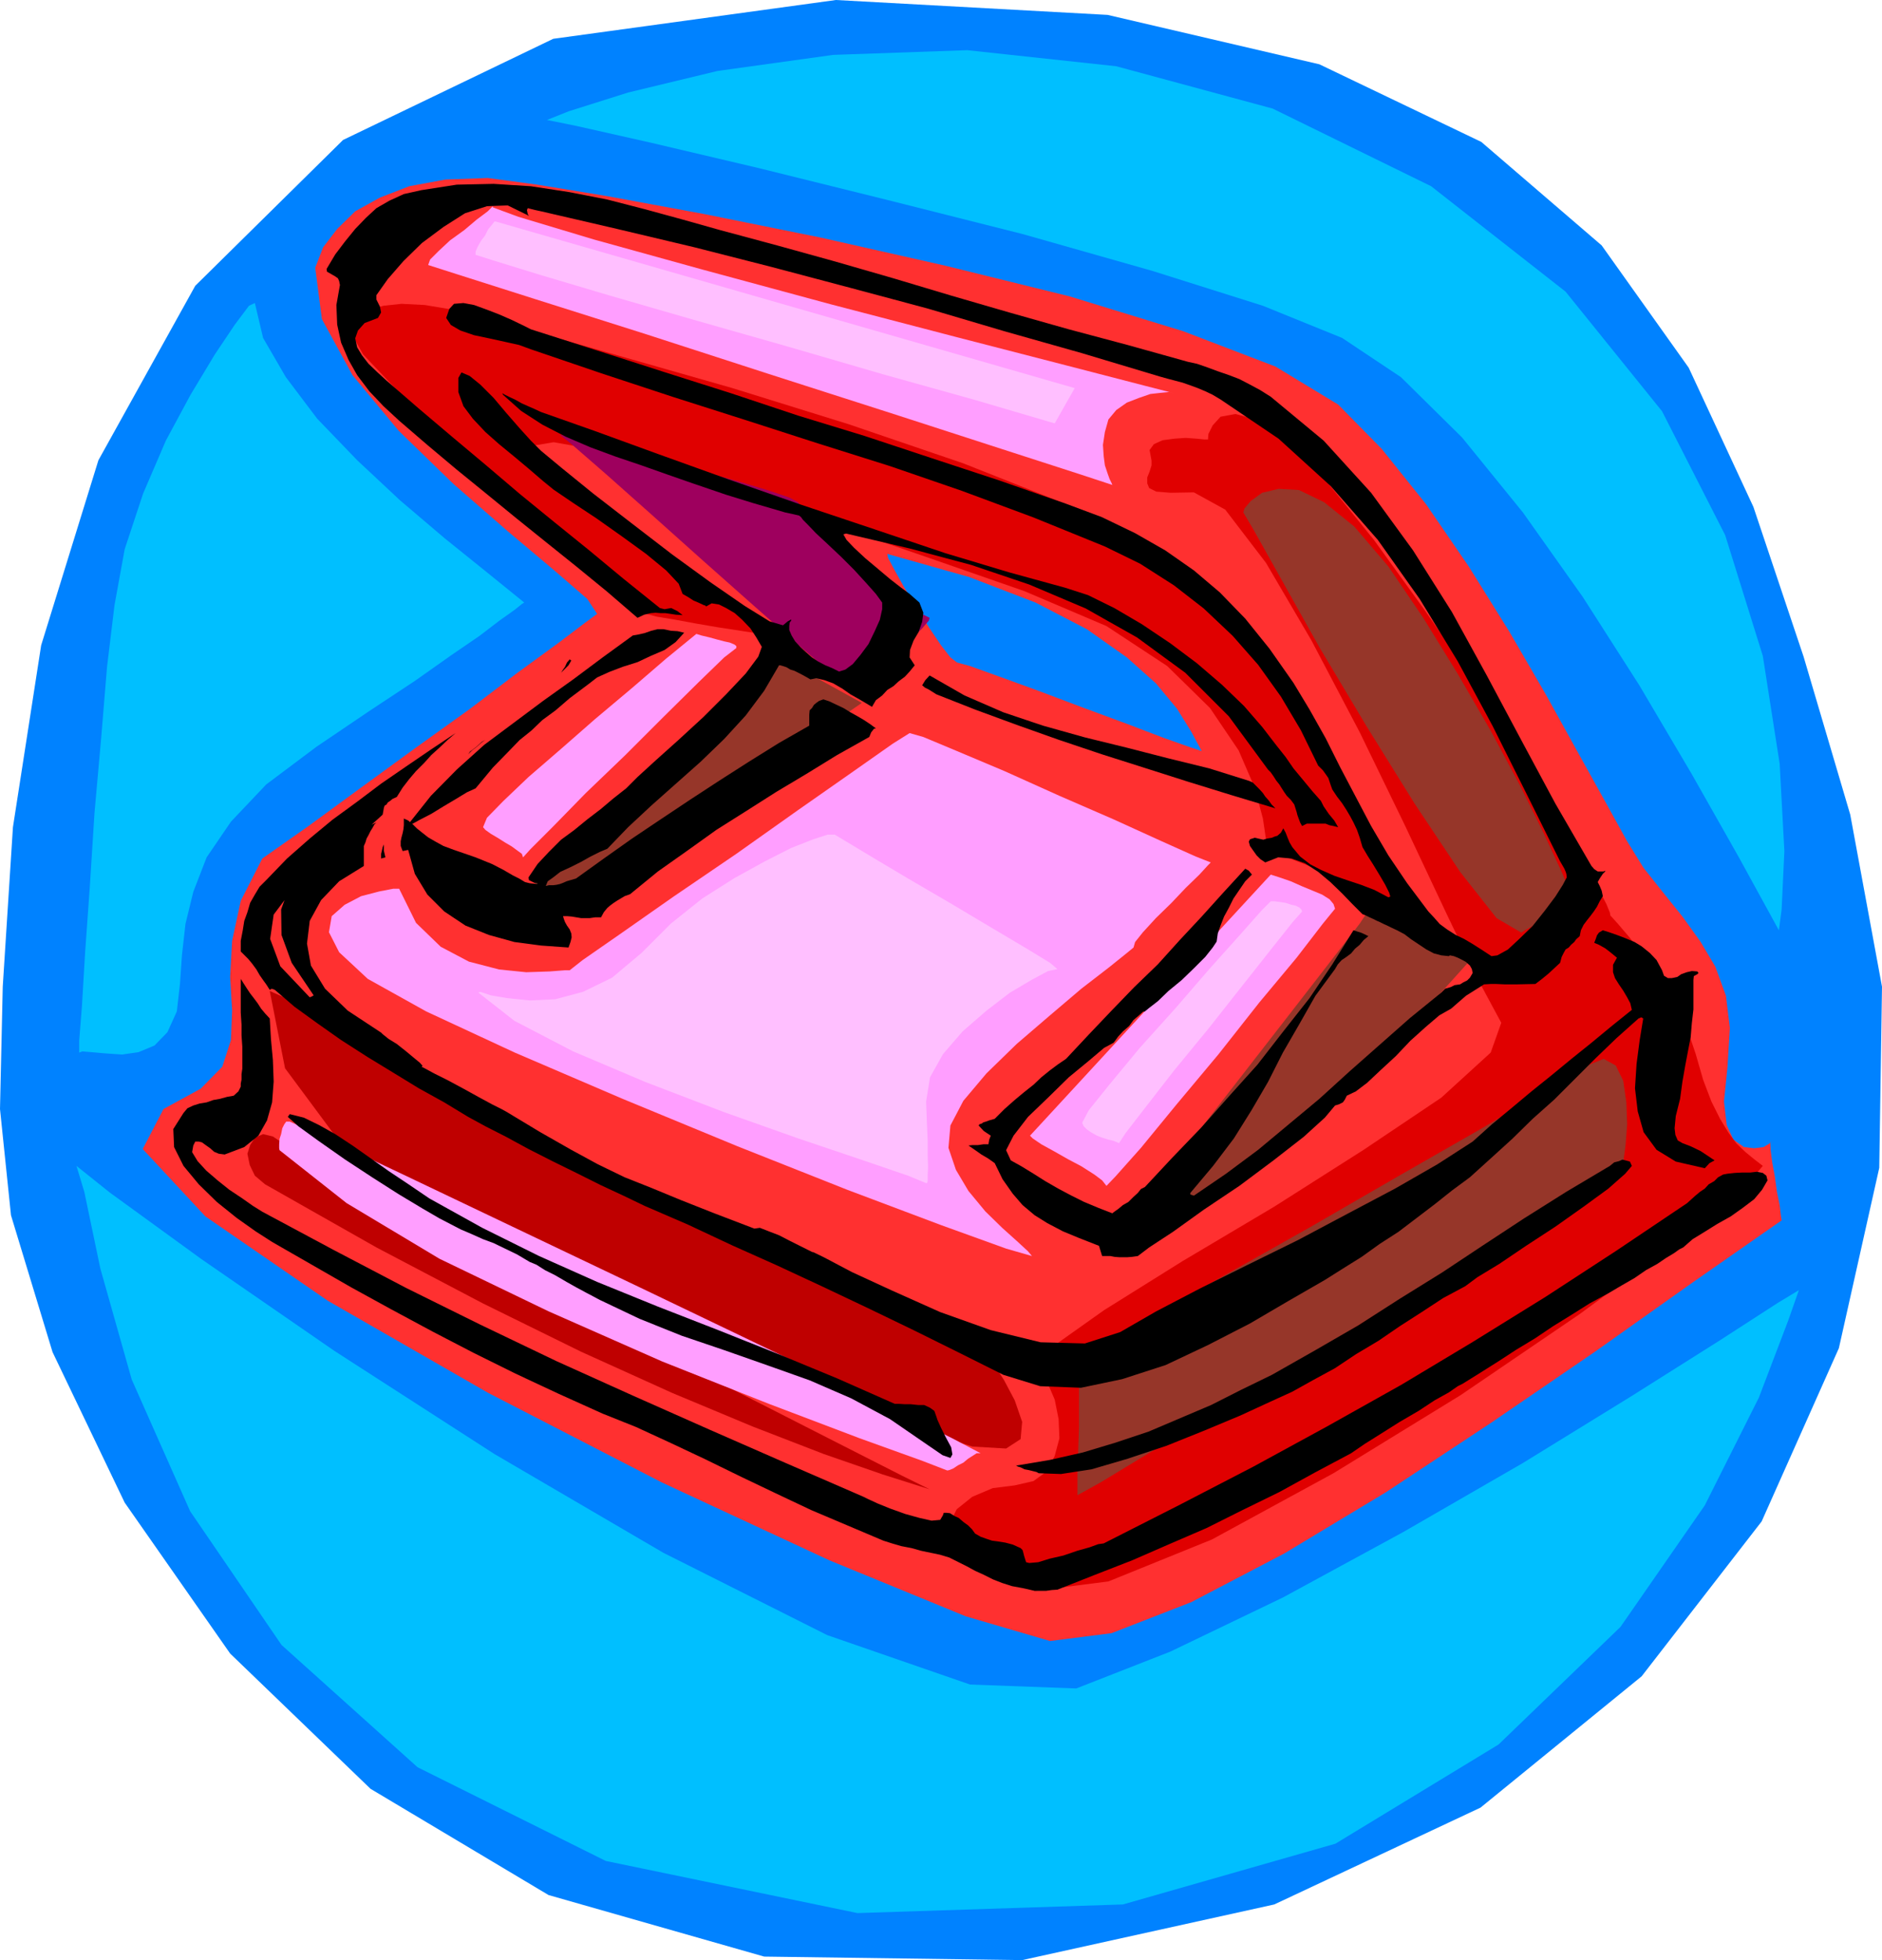 <svg height="480" viewBox="0 0 345.6 360" width="460.8" xmlns="http://www.w3.org/2000/svg"><path style="fill:#0082ff" d="m124.838 444.633.504-22.464 1.872-29.304 5.184-33.408 10.512-33.984 17.784-32.04 27.144-26.784 38.592-18.576 51.912-7.128 49.896 2.736 38.88 9.072 29.736 14.256 22.104 19.008 15.984 22.464 11.88 25.56 9.216 27.504 8.568 29.016 5.832 31.608-.504 33.264-7.416 33.12-14.184 31.824-22.032 28.44-29.592 24.12-37.872 17.784-46.296 10.224-47.376-.648-39.6-11.304-32.688-19.512-25.776-24.84-19.368-27.72-13.248-27.648-7.632-25.128z" transform="translate(-124.838 -240.945)"/><path style="fill:#ff3030" d="m182.726 290.12 1.44-3.743 2.592-3.384 3.312-3.24 4.536-2.52 5.4-2.088 6.624-1.224 7.776-.288 9.072 1.224 12.744 2.088 17.928 3.312 21.384 4.32 22.968 5.184 22.752 5.616 20.88 6.408 16.92 6.48 11.52 6.984 7.992 8.136 8.136 10.152 7.848 11.448 7.488 12.024 6.768 11.664 5.976 10.8 5.04 9.072 3.816 6.912 3.024 4.896 3.6 4.536 3.528 4.392 3.312 4.608 2.736 4.608 1.944 5.328.72 5.904-.432 7.128-.648 6.408.504 4.32 1.224 2.664 1.944 1.368 1.872.216 1.728-.216 1.08-.648.36-.36-.216.144.072 1.44.288 2.232.504 2.736.36 2.664.504 2.448.216 1.872.144.936-16.2 11.304-18.072 12.816-19.152 13.104-19.296 12.744-18.648 11.232-17.064 8.928-14.616 5.688-11.304 1.44-15.48-4.536-25.056-10.296-30.672-14.256-31.968-16.488-29.448-16.92-22.464-15.48-11.52-12.384 3.816-7.344 6.84-3.744 3.96-4.032 1.584-4.896.216-5.4-.36-6.192.36-6.624 1.584-7.344 3.96-7.776 8.496-5.976 9.648-7.056 10.08-7.344 9.936-7.128 8.712-6.624 7.416-5.4 5.04-3.816 2.16-1.584-1.8-2.736-5.904-5.112-8.64-7.272-10.008-8.712-10.08-9.792-8.496-10.224-5.616-10.296zm105.048 52.56.144.72 1.224 2.305 1.728 3.096 2.304 3.816 2.232 3.528 2.232 3.312 1.728 2.232 1.224.936 2.376.648 5.4 1.944 7.128 2.592 8.208 3.096 7.992 2.952 6.984 2.664 4.896 1.728 1.944.648-1.944-3.6-2.592-4.176-3.888-4.68-5.328-4.752-7.344-5.184-9.432-4.896-12.168-4.68z" transform="translate(-124.838 -240.945)"/><path style="fill:#e00000" d="m189.35 302.145.36-1.728 1.08-1.368 1.872-1.224 2.592-.72 3.312-.36 4.248.216 5.184.864 6.264 1.728 9.936 2.664 15.696 4.464 19.44 5.544 21.312 6.624 21.096 7.2 19.224 7.632 15.336 7.632 9.864 7.56 6.12 8.136 6.408 9.432 6.12 9.936 5.76 9.864 4.896 8.568 3.96 7.128 2.448 4.536 1.008 1.584-1.224-.72-2.88-1.368-4.032-1.656-4.392-2.016-4.536-2.088-4.104-1.584-2.88-1.368-1.152-.432-.36-1.656-.576-3.888-1.512-5.688-2.952-6.84-5.256-7.776-7.848-7.704-11.16-7.344-15.048-6.408-17.568-6.12-17.568-6.048-16.704-5.616-14.616-4.68-11.88-3.456-8.136-1.44-3.384.576 2.448 3.6 5.976 5.04 6.912 5.4 7.2 5.256 7.128 5.04 6.264 4.176 5.328 3.528 3.528 2.376 1.584.936-3.888-.576-4.32-.648-4.68-.72-4.176-.72-3.888-.72-3.096-.504-1.872-.504h-.072l-2.088-2.088-6.048-5.184-8.856-7.56-9.936-8.712-10.152-9.144-8.64-8.352-6.264-6.624z" transform="translate(-124.838 -240.945)"/><path style="fill:#e00000" d="m346.67 321.657.072-1.008.792-1.584 1.44-1.584 2.736-.504 3.744 1.008 5.472 3.672 7.056 7.128 9.144 11.304 9.576 13.248 8.712 12.672 7.488 11.52 6.336 10.296 4.968 8.496 3.528 6.624 2.088 4.032.648 1.584.072.504 1.368 1.512 2.088 2.448 2.664 3.312 2.736 3.816 2.664 4.32 2.376 4.752 1.8 5.328 1.368 4.752 1.512 3.96 1.584 3.168 1.584 2.592 1.44 1.944 1.656 1.584 1.584 1.296 1.584 1.224-3.528 4.176-12.096 9.792-18 13.248-21.888 14.904-23.328 14.328-22.32 12.168-19.008 7.704-13.536 1.728-8.352-2.592-4.896-2.952-2.448-3.168-.144-3.168 1.512-3.096 2.88-2.304 3.744-1.584 4.032-.504 3.456-.792 2.448-1.8 1.44-2.808.864-3.24-.144-3.528-.72-3.6-1.368-3.168-1.584-2.448 2.376-3.96 9.648-6.84 14.4-9 16.848-10.008 16.416-10.44 14.256-9.576 9.072-8.28 1.944-5.472-4.032-7.488-6.048-12.6-7.56-16.056-8.352-17.208-8.856-16.848-8.352-14.256-7.488-9.792-5.76-3.168-4.32.072-2.592-.216-1.296-.648-.36-.864v-1.08l.432-1.08.36-1.152v-.864l-.36-1.944.792-1.08 1.584-.72 2.16-.288 2.088-.144 2.016.144 1.44.144z" transform="translate(-124.838 -240.945)"/><path style="fill:#963629" d="m353.15 335.049.216-.72 1.152-1.368 2.088-1.512 3.024-.72 3.744.216 4.608 2.232 5.544 4.464 6.264 7.344 6.408 9.432 6.336 10.296 6.048 10.44 5.4 10.08 4.32 8.712 3.312 7.128 1.944 4.536.648 1.728-.792-.072-.936.432-1.512.648-1.584.936-1.872.864-1.44 1.008-1.224.648-.648.432-4.536-2.664-6.696-8.496-8.352-12.528-8.856-14.256-8.64-14.472-7.056-12.6-5.04-9zM322.694 491l3.24-2.16 9.432-5.4 13.752-7.92 16.344-9.215 16.56-9.576 15.336-8.784 12.024-7.128 6.912-4.176 3.024-1.224 2.232 1.224 1.368 2.808.576 3.96.144 4.032-.288 3.816-.36 2.664-.36 1.152-4.68 2.52-11.376 7.056-16.128 9.648-18.144 11.304-18.432 11.16-15.84 9.72-11.16 6.768-4.176 2.304v-4.248l.144-4.104.144-4.248v-8.28l-.144-2.664z" transform="translate(-124.838 -240.945)"/><path style="fill:#bf0000" d="m174.374 422.96 2.304 1.009 6.48 3.6 9.864 5.472 12.384 7.056 13.752 7.56 14.472 7.776 14.256 7.2 13.392 6.192 11.376 4.752 9.72 4.176 7.848 3.6 6.408 3.024 4.464 2.232 3.312 1.8 1.872 1.152.504.72.576 1.224 1.872 2.952 1.944 3.672 1.368 3.96-.288 3.168-2.664 1.728-6.192-.36-10.08-3.24-15.12-5.76-18.288-6.84-20.016-8.352L220.022 473l-18.432-10.872-14.688-11.88-9.72-13.104zm-.864 35.497-1.872-1.584-.936-1.944-.432-2.088.504-1.584.864-1.368 1.512-.648 1.8.432 2.448 1.656 6.912 4.464 14.256 8.064 19.008 10.224 21.384 11.448 20.808 10.8 18.216 9.288 12.6 6.408 4.968 2.448-8.64-2.736-10.8-3.744-13.032-5.04-14.832-6.192-16.704-7.56-18-8.856-19.584-10.296z" transform="translate(-124.838 -240.945)"/><path style="fill:#ff9eff" d="M198.134 404.169h-1.08l-2.592.504-3.312.864-3.024 1.584-2.376 2.088-.504 2.952 1.872 3.672 5.256 4.896 10.728 5.976 16.272 7.56 19.8 8.496 21.096 8.712 20.16 7.992 17.208 6.48 11.952 4.32 4.752 1.368-.72-.864-1.872-1.728-2.88-2.592-3.096-3.024-3.096-3.744-2.304-3.888-1.368-4.032.36-4.104 2.376-4.536 4.248-5.04 5.544-5.4 6.12-5.256 5.76-4.896 5.04-3.888 3.312-2.664 1.224-1.008.288-1.008 1.44-1.8 2.376-2.592 2.808-2.736 2.664-2.808 2.52-2.448 1.584-1.728.504-.504-2.736-1.08-6.264-2.808-8.856-4.032-9.936-4.32-10.08-4.536-8.712-3.672-6.192-2.592-2.52-.72-3.096 1.944-7.272 5.112-10.08 7.056-11.376 8.064-11.52 7.848-9.864 6.912-6.84 4.752-2.376 1.872h-.864l-2.808.216-4.32.144-4.968-.504-5.544-1.44-5.184-2.736-4.536-4.392z" transform="translate(-124.838 -240.945)"/><path style="fill:#9e005e" d="m227.654 320.793 2.304 1.872 6.048 5.256 8.424 7.488 9.576 8.568 9.576 8.496 8.496 7.488 6.12 5.256 2.808 2.088 1.008-.576 1.944-1.512 2.592-2.088 2.952-2.304 2.592-2.448 2.088-2.016 1.224-1.44.144-.504-1.872-.936-2.952-2.232-3.888-3.312-4.176-3.672-4.176-3.96-3.6-3.312-2.592-2.664-.936-1.152-1.584-.864-3.6-1.224-5.256-1.584-6.264-1.728-7.128-1.944-7.128-1.872-6.84-1.8z" transform="translate(-124.838 -240.945)"/><path style="fill:#963629" d="m221.606 405.177 1.728-2.232 5.04-5.04 7.272-7.128 8.28-8.136 8.352-8.064 7.272-6.984 5.184-4.968 2.088-1.584 16.272 9-58.032 40.104-.36-.72-.36-.576-.36-.792-.432-.576-.432-.72-.504-.792-.504-.576zm111.024 60.408 1.224-2.304 4.824-6.408 6.984-9.072 8.208-10.584 8.28-10.656 7.2-9.288 5.184-6.696 1.8-2.736h.648l2.088.864 3.024 1.224 3.744 1.728 3.528 1.584 3.096 1.512 2.16 1.08.864.72-8.352 9.288-9.432 9.576-10.296 9.072-9.936 8.208-9.36 6.552-7.704 4.752-5.4 2.232z" transform="translate(-124.838 -240.945)"/><path style="fill:#ff9eff" d="m203.462 289.617.36-1.008 1.584-1.584 2.088-1.944 2.592-1.872 2.304-1.944 2.016-1.512.936-.936v.216l4.68 1.728 13.896 4.176 20.016 5.544 23.4 6.336 23.184 6.048 20.376 5.256 14.184 3.672 5.328 1.368-.864-.216-1.512.144-1.944.216-2.088.72-2.232.864-1.944 1.368-1.44 1.728-.648 2.304-.36 2.376.144 2.088.216 1.656.504 1.512.36 1.008.36.72.144.36-5.904-1.944-14.256-4.608-20.016-6.48-22.896-7.344-22.896-7.416-20.016-6.336-14.256-4.536zm110.52 159.912 44.208-47.952 1.584.504 2.088.72 1.944.864 2.088.864 1.728.72 1.368.864.72.864.288.864-2.232 2.736-4.824 6.264-6.84 8.208-7.488 9.504-7.704 9.216-6.552 7.992-4.68 5.256-1.656 1.728-.792-1.008-1.44-1.08-2.376-1.512-2.448-1.296-2.664-1.512-2.232-1.224-1.584-1.08zm-100.44-56.664.72-1.728 3.024-3.096 4.608-4.392 5.832-5.04 6.408-5.616 6.768-5.688 6.264-5.4 5.544-4.536.936.288 1.512.36 1.296.36 1.368.36 1.008.216.864.36.36.288v.36l-2.232 1.728-4.68 4.536-6.336 6.264-7.128 7.128-7.272 6.984-5.976 6.12-4.176 4.176-1.368 1.512-.216-.648-.792-.576-1.08-.792-1.224-.72-1.368-.864-1.224-.72-1.008-.72zm-37.368 59.328-.072-.36v-.72l.072-1.008.288-.864.216-1.08.36-.72.36-.504h.648l5.76 2.592 14.76 6.984 20.376 9.72 23.4 11.16 23.256 11.16 20.232 9.72 13.896 6.84 5.184 2.736h-.72l-.792.504-.792.504-.864.72-1.008.504-.864.576-.72.288-.36.072-4.464-1.728-11.592-4.176-16.704-6.336L246.446 491l-20.88-9.216-20.016-9.648-17.064-10.224z" transform="translate(-124.838 -240.945)"/><path style="fill:#ffbfff" d="m212.678 423.249.36-.144 1.944.648 2.952.504 4.176.432 4.68-.216 5.112-1.368 5.328-2.592 5.4-4.536 5.4-5.4 5.76-4.608 5.904-3.744 5.616-3.096 4.824-2.448 4.032-1.584 2.664-.864h1.296l1.8 1.08 4.896 2.952 6.768 4.032 7.776 4.536 7.488 4.464 6.552 3.888 4.248 2.592 1.368 1.152-1.728.36-2.952 1.584-4.032 2.376-4.32 3.312-4.392 3.816-3.6 4.176-2.376 4.248-.72 4.464.144 3.816.144 3.312v2.664l.072 2.232-.072 1.44v1.152l-.144.36h-.144l-3.312-1.368-8.208-2.808-11.952-4.032-13.608-4.824-14.472-5.544-13.248-5.616-10.8-5.616zm-.504-135.504v-.576l.36-.864.648-1.152.72-.936.576-1.152.72-.864.432-.576h.216l106.344 30.6-3.672 6.48-14.688-4.32-16.776-4.68-17.568-5.112-17.208-4.896-15.696-4.536-12.6-3.744-8.64-2.664zm111.384 159.408 1.224-2.304 3.816-4.752 5.544-6.696 6.48-7.2 6.408-7.416 5.616-6.264 3.96-4.464 1.584-1.584h.72l1.008.144 1.008.144 1.08.36.72.144.72.36.36.36.144.36-1.728 1.944-3.888 4.896-5.4 6.84-6.192 7.848-6.264 7.632-5.256 6.768-3.672 4.752-1.224 1.872-1.008-.432-.936-.216-1.152-.36-.936-.36-1.152-.648-.72-.504-.576-.576z" transform="translate(-124.838 -240.945)"/><path style="fill:#00bfff" d="m225.278 262.977 3.96-1.584 10.944-3.456 16.416-3.96 21.24-2.952 24.624-.864 27.36 2.952 28.728 7.776 29.088 14.256 24.696 19.368 17.712 21.96 11.592 22.752 6.912 22.176 3.096 19.8.864 16.056-.504 10.728-.504 3.816-7.344-13.392-8.64-15.264-9.648-16.344-10.368-16.2-11.016-15.552-11.16-13.752-11.232-11.088-10.8-7.2-14.544-5.904-20.304-6.408-23.832-6.768-24.84-6.264-23.544-5.832-19.872-4.68-13.752-3.096zm-86.4 192.096 6.12 4.896 16.848 12.24 24.408 16.848 29.376 18.936 31.032 18.144 30.096 15.12 26.208 9.072 19.512.72 17.28-6.768 20.664-9.936 22.104-12.024 21.96-12.672 19.872-12.24 16.2-10.224 10.8-6.984 3.816-2.304-1.944 5.544-5.4 14.184-9.936 19.8-15.48 22.32-22.392 21.6-29.952 18.216-39.024 11.16-48.744 1.584-46.224-9.576-34.56-17.208-24.984-22.464-16.776-24.552-10.728-24.192-5.76-20.376-2.952-14.112zm32.76-158.473-1.08.505-2.592 3.456-3.672 5.472-4.464 7.416-4.536 8.424-4.176 9.72-3.384 10.224-1.872 10.296-1.368 11.304-1.08 13.104-1.224 13.752-.864 13.608-.864 12.096-.576 9.72-.504 6.408v2.16l.576-.216 1.728.144 2.448.216 3.096.216 3.024-.432 2.952-1.224 2.376-2.448 1.728-3.816.576-5.04.36-5.256.648-5.76 1.44-5.904 2.448-6.336 4.464-6.552 6.48-6.84 9.216-6.912 9.792-6.624 8.28-5.472 6.624-4.68 5.256-3.6 3.672-2.808 2.736-1.944 1.44-1.152.36-.216-6.84-5.544-7.776-6.264-8.208-6.984-7.848-7.344-7.344-7.632-5.76-7.632-4.176-7.2z" transform="translate(-124.838 -240.945)"/><path style="fill:#000" d="m295.19 506.337-6.912-4.752-7.128-3.816-7.632-3.312-7.704-2.736-7.992-2.808-7.848-2.664-7.704-3.096-7.272-3.456-1.08-.576-1.368-.72-1.872-1.008-1.8-1.008-2.088-1.224-1.872-.936-1.584-1.008-1.224-.504-2.304-1.368-2.232-1.08-2.088-1.008-1.944-.72-2.088-.936-2.016-.864-1.944-1.008-1.944-1.008-3.096-1.8-4.32-2.592-4.968-3.168-5.04-3.312-4.824-3.384-3.672-2.664-1.944-1.728.36-.504 2.592.648 2.808 1.368 2.952 1.656 3.168 2.088 3.168 2.232 3.456 2.448 3.672 2.448 3.816 2.592 9.72 5.4 10.44 5.184 10.656 4.752 11.16 4.536 11.088 4.32 11.016 4.392 10.8 4.464 10.584 4.68h.72l1.152.072h1.08l1.368.144h1.08l1.08.504.792.576.36 1.008.216.648.648 1.44.864 1.728 1.008 1.872.216 1.296-.36.648-1.44-.504zm20.376 5.183-.36-.215-.576-.144-.864-.216-.792-.144-.72-.36-.504-.144-.36-.216h.288l5.976-1.008 6.048-1.368 5.976-1.8 6.048-2.016 5.76-2.448 5.76-2.448 5.544-2.808 5.616-2.736 7.992-4.536 7.848-4.536 7.632-4.896 7.776-4.824 7.488-4.968 7.56-4.968 7.776-4.896 7.992-4.752.792-.648.864-.216.648-.288.576.144.792.216.36.792-1.224 1.44-3.096 2.736-4.536 3.312-5.184 3.672-5.4 3.528-4.896 3.312-4.032 2.448-2.232 1.656-4.032 2.16-3.96 2.592-4.032 2.592-3.888 2.664-4.104 2.448-3.888 2.592-4.104 2.232-3.744 2.088-4.104 1.872-5.472 2.52-6.552 2.736-6.984 2.808-7.128 2.376-6.624 1.944-5.616.864zm-65.088-154.367-1.584 1.728-2.016 1.44-2.52 1.08-2.448 1.152-2.736.864-2.448.936-2.232 1.008-1.584 1.224-3.456 2.592-2.592 2.232-2.448 1.8-1.944 1.872-2.232 1.8-2.16 2.232-2.736 2.808-3.168 3.816-1.584.72-2.016 1.224-2.304 1.368-2.232 1.368-2.088 1.08-1.584.864-.864.288.288-.288 4.176-5.256 4.752-4.824 5.04-4.536 5.4-4.032 5.4-4.032 5.544-3.96 5.4-4.032 5.544-4.032.864-.144 1.296-.288 1.224-.432 1.152-.288h1.08l1.368.288 1.224.072zm-54.864 41.256-.792.216v-.864l.144-.576.144-.648.216-.504v1.152zm163.44-9-8.136-2.448-7.92-2.448-8.136-2.592-7.704-2.448-7.92-2.664-7.704-2.736-7.632-2.808-7.128-2.808-.792-.504-.576-.36-.72-.36-.504-.432.576-.936.792-.864 6.408 3.672 7.128 3.096 7.272 2.448 7.704 2.16 7.632 1.872 7.56 1.944 7.632 1.872 7.344 2.304.648.288.576.576.648.648.648.72.432.648.648.72.504.72z" transform="translate(-124.838 -240.945)"/><path style="fill:#000" d="m366.902 381.56-3.168-6.48-3.672-6.191-4.176-5.832-4.68-5.328-5.328-5.04-5.472-4.248-6.192-3.96-6.48-3.168-13.104-5.328-13.176-4.896-13.176-4.536-13.248-4.176-13.392-4.32-13.104-4.176-13.32-4.392-12.888-4.392-2.16-.792-2.592-.576-2.952-.648-2.736-.576-2.52-.864-1.728-1.008-.864-1.296.576-1.656.864-.936 1.728-.144 1.944.36 2.376.864 2.232.864 2.304 1.008 1.944.936 1.584.792 12.168 3.888 12.312 3.96 12.24 3.888 12.312 4.104 12.24 3.744 12.384 4.104 12.24 4.032 12.384 4.32 6.552 2.448 6.12 2.952 5.544 3.168 5.256 3.672 4.752 4.032 4.68 4.824 4.464 5.544 4.392 6.264 2.952 4.896 2.952 5.256 2.664 5.328 2.88 5.472 2.808 5.328 3.168 5.4 3.456 5.112 3.888 5.184 1.008 1.08 1.08 1.224 1.368 1.008 1.584 1.008 1.512.72 1.584.936 1.584 1.008 1.872 1.224 1.08-.144 1.944-1.08 2.088-1.944 2.448-2.376 2.232-2.808 1.944-2.592 1.368-2.16.72-1.368-.072-.648-.144-.432-.216-.504-.288-.504-.504-.864-.36-.72-5.976-12.024-6.048-12.096-6.408-11.88-6.984-11.448-7.704-10.872-8.64-9.864-9.576-8.712-10.656-7.2-1.44-.864-1.368-.648-1.368-.576-1.368-.504-1.44-.504-1.368-.36-1.368-.36-1.296-.36-14.4-4.32-14.256-4.032-14.112-4.176-14.256-3.816-14.4-3.816-14.112-3.6-14.256-3.384-13.968-3.24-1.008-.216-.864-.216-.576-.144-.144.36.144.72.216.36-.36-.216-3.528-1.728-3.816.144-4.032 1.296-3.96 2.52-3.96 2.952-3.384 3.312-2.88 3.312-2.088 2.952v.792l.648 1.296.216 1.08-.576 1.008-2.448.936-1.224 1.368-.504 1.44.36 1.656.864 1.44 1.224 1.584 1.584 1.512 1.728 1.584 5.904 5.112 6.12 5.184 6.264 5.256 6.264 5.328 6.264 5.112 6.408 5.184 6.336 5.256 6.624 5.328.864.216 1.224-.216 1.152.576.936.72-1.224-.072-.936-.144-1.008-.144h-.864l-.936-.072-.864.072-1.224.288-1.224.576-5.688-4.896-5.544-4.536-5.472-4.392-5.544-4.464-5.544-4.536-5.4-4.392-5.4-4.536-5.184-4.464-2.88-2.664-2.592-2.736-2.232-2.952-1.584-2.808-1.368-3.168-.72-3.312-.144-3.6.648-3.672-.144-.72-.216-.504-.504-.36-.504-.288-1.008-.576-.072-.504 1.584-2.664 1.8-2.376 1.872-2.304 1.944-2.016 1.944-1.8 2.376-1.368 2.664-1.224 3.24-.72 6.48-1.008 6.768-.144 6.84.432 7.056 1.08 6.984 1.368 6.984 1.8 6.84 1.872 6.912 1.944 10.44 2.808 10.656 2.952 10.728 3.096 10.584 3.168 10.656 3.096 10.944 3.096 10.8 2.88 11.088 3.096 1.656.36 1.872.648 1.944.72 2.088.72 1.872.72 1.944 1.008 1.872 1.008 1.944 1.224 9.72 8.064 8.712 9.576 7.704 10.584 7.128 11.304L397.862 365l6.336 11.88 6.264 11.664 6.624 11.448.504.576.648.432h1.08l.288-.144V401l-.432.432-.576.864-.36.648.36.72.36.864.216 1.008-.576.936-.504 1.008-.576.864-.648.864-.576.72-.648.864-.504 1.008-.216 1.08-.648.576-.36.504-.576.504-.432.504-.576.36-.36.648-.36.72-.288 1.08-1.08 1.008-1.008.936-1.224 1.008-1.224.936-3.456.072h-2.16l-1.584-.072h-1.008l-1.224.072-1.368.864-1.944 1.224-2.736 2.376-2.16 1.224-2.448 2.088-2.88 2.592-2.664 2.808-2.808 2.592-2.448 2.304-2.088 1.584-1.656.792-.36.72-.36.504-.72.36-.72.216-1.872 2.232-3.888 3.528-5.544 4.32-6.264 4.68-6.552 4.392-5.616 4.032-4.392 2.88-2.088 1.584-1.008.144-.864.072h-1.584l-.864-.072-.72-.144h-1.512l-.576-1.872-3.672-1.44-2.952-1.224-2.88-1.512-2.304-1.44-2.232-1.872-1.8-2.088-1.872-2.664-1.44-2.952-1.224-.864-1.224-.72-1.224-.864-1.152-.792.72-.072h1.008l1.008-.144h.936l.144-.864.288-.72-1.296-.864-.936-1.008.144-.216.432-.144.288-.216.504-.144.576-.216 1.008-.288 1.8-1.8 1.872-1.656 1.728-1.44 1.728-1.368 1.44-1.368 1.512-1.224 1.44-1.08 1.584-1.08 4.176-4.464 4.176-4.392 4.176-4.32 4.32-4.176 4.032-4.464 4.032-4.32 3.96-4.392 4.032-4.392.648.36.576.72-1.224 1.224-1.08 1.584-1.08 1.584-.864 1.728-.864 1.584-.648 1.656-.504 1.44-.216 1.512-.72 1.08-1.368 1.728-2.088 2.088-2.232 2.16-2.448 2.016-1.944 1.872-1.584 1.224-.792.648-.36.072-.72.648-1.008.864-.792 1.08-1.152 1.008-.864.936-.576.792-.288.36-1.728.936-2.808 2.376-3.672 3.024-3.816 3.744-3.672 3.528-2.664 3.456-1.368 2.664.864 1.872 1.944 1.08 2.232 1.368 2.16 1.368 2.376 1.368 2.304 1.224 2.448 1.224 2.592 1.08 2.592 1.008.36-.288.72-.504.864-.72 1.008-.576.864-.864.864-.792.576-.72.72-.36 5.04-5.4 5.328-5.544 5.112-5.76 5.184-5.76 4.752-6.12 4.824-6.12 4.176-6.192 3.888-6.264.648.216.72.216.648.288.72.36-.864.72-.72.864-.864.72-.72.864-.864.648-.864.576-.72.792-.504.864-3.6 4.896-3.024 5.328-2.952 5.112-2.736 5.4-3.024 5.184-3.24 5.184-3.816 5.04-4.176 4.968v.288l.648.216 5.904-4.032 5.904-4.392 5.616-4.68 5.616-4.68 5.544-5.04 5.544-4.896 5.544-4.896 5.76-4.68.72-.72 1.008-.288.72-.36 1.008-.144.576-.36.72-.36.504-.504.504-.864-.144-.72-.36-.648-.72-.648-.648-.36-.864-.432-.72-.288-.72-.144-.216.144-1.368-.144-1.368-.36-1.368-.72-1.296-.864-1.512-1.008-1.224-.936-1.368-.72-1.08-.504-.72-.36-.648-.288-.72-.36-.504-.216-.72-.36-.648-.288-.72-.36-.576-.216-1.872-1.872-1.872-1.944-2.16-2.088-2.232-1.872-2.448-1.584-2.448-.864-2.448-.216-2.376.936-.864-.576-.72-.72-.72-1.008-.504-.72-.216-.792.216-.432.864-.288 1.584.36.72-.216.864-.144.504-.216.504-.144.648-.576.432-.792.432.792.36.936.36.864.504.864 1.44 1.728 1.872 1.44 1.944 1.008 2.448 1.08 2.304.792 2.592.864 2.448.936 2.592 1.368.36-.144-.216-.72-.72-1.44-1.008-1.728-1.224-2.016-1.008-1.584-.72-1.224-.216-.36-.504-1.728-.504-1.44-.648-1.368-.576-1.08-.72-1.224-.792-1.224-.936-1.224-.864-1.296-.288-.792-.216-.648-.216-.648-.288-.432-.72-1.008z" transform="translate(-124.838 -240.945)"/><path style="fill:#000" d="m198.998 391.28.792.36.864.72.72.72 1.08.865 1.008.792 1.368.792 1.44.792 1.944.72 3.96 1.368 3.024 1.224 2.088 1.08 1.728 1.008 1.152.576 1.08.648.864.216 1.368.144.072-.144-.576-.072-1.008-.504-.072-.504 1.656-2.448 2.088-2.232 2.232-2.232 2.448-1.8 2.376-1.944 2.448-1.872 2.304-1.944 2.376-1.872 2.088-2.088 3.384-3.096 4.176-3.744 4.536-4.176 4.176-4.176 3.6-3.816 2.304-3.096.648-1.8-1.008-1.728-1.08-1.656-1.512-1.584-1.368-1.224-1.584-.936-1.296-.648-1.368-.216-1.008.576-.216-.216h-.144l-1.08-.504-.864-.36-1.008-.648-1.008-.576-.72-1.872-2.304-2.448-3.672-3.024-4.464-3.24-4.68-3.312-4.248-2.808-3.6-2.448-1.944-1.584-2.592-2.232-2.664-2.232-2.808-2.304-2.52-2.232-2.304-2.448-1.728-2.304-.936-2.592v-2.592l.576-1.008 1.512.648 1.944 1.584 2.448 2.448 2.304 2.736 2.448 2.808 2.088 2.304 1.872 1.872 3.816 3.168 5.76 4.68 6.984 5.4 7.488 5.76 7.128 5.184 6.264 4.32 4.536 2.808 2.448.72.864-.72.648-.36v-.144.36l-.288.36-.072.648v.72l.432 1.008.648 1.08 1.008 1.08.936.864 1.152 1.008 1.08.72 1.368.72 1.224.504 1.296.648 1.152-.36 1.368-1.008 1.44-1.728 1.44-1.944 1.152-2.376.936-2.088.432-1.944v-1.224l-1.152-1.584-1.728-1.944-2.304-2.52-2.304-2.304-2.592-2.448-2.088-1.944-1.584-1.656-.792-.792-.36-.504-.36-.288-.936-.216-1.656-.36-2.448-.72-3.456-1.008-4.896-1.512-6.12-2.088-4.752-1.656-4.68-1.656-4.68-1.584-4.68-1.728-4.536-1.944-4.32-2.232-3.888-2.52-3.312-2.952-.144-.288.504.288.72.36 1.224.576 1.152.648 1.296.576 1.152.504 1.08.504 9.792 3.456 11.664 4.248 12.816 4.608 13.608 4.752 13.536 4.536 12.816 4.32 11.736 3.528 10.224 2.808 4.248 1.368 4.824 2.376 5.04 2.952 5.256 3.528 4.896 3.672 4.608 3.96 4.032 3.888 3.312 3.816.504.648.936 1.224 1.224 1.584 1.656 2.088 1.44 2.088 1.728 2.088 1.728 2.088 1.584 1.8.504 1.008.936 1.368 1.008 1.224.72 1.224-.864-.216-.72-.144-.72-.288h-3.456l-.864.432-.36-.648-.216-.576-.288-.792-.144-.576-.432-1.368-.648-.864-.72-.72-.504-.72-.504-.792-.36-.576-.576-.72-.504-.792-.504-.72-.504-.504-7.2-9.792-7.992-7.992-8.856-6.48-9.432-5.328-10.368-4.392-10.656-3.6-11.304-3.024-11.664-2.736-.504.144.576 1.008 1.368 1.44 2.088 1.944 2.232 1.872 2.304 1.944 1.944 1.512 1.656 1.224 1.8 1.584.72 1.872-.216 1.656-.648 1.872-.936 1.584-.648 1.728-.072 1.368.936 1.44-.936 1.152-.864.936-1.152.864-.936.864-1.152.72-.936 1.008-1.152.864-.72 1.224-1.08-.648-1.224-.72-1.656-.936-1.44-1.008-1.728-1.008-1.584-.576-1.512-.36-1.08.216-1.008-.576-.936-.504-1.008-.504-.72-.216-.72-.432-.648-.216-.504-.144h-.216l-2.736 4.68-3.384 4.536-3.96 4.32-4.32 4.176-4.536 4.032-4.536 4.032-4.248 3.96-3.816 3.96-1.368.576-1.728.864-1.8 1.008-1.872.936-1.872.864-1.296 1.008-1.008.72-.36.864.576-.144h.792l.576-.072.648-.144.576-.216.648-.288.72-.216 1.008-.288 5.112-3.672 5.184-3.672 5.256-3.528 5.4-3.6 5.4-3.528 5.4-3.456 5.544-3.456 5.544-3.168V372.2l.072-.792.432-.432.36-.576.432-.36.504-.36.792-.288 1.08.36 1.368.648 1.224.576 1.296.792 1.296.72 1.224.72 1.08.72 1.08.792-.36.072-.216.288-.288.36-.36.864-5.904 3.312-5.616 3.456-5.544 3.312-5.544 3.528-5.472 3.456-5.328 3.816-5.4 3.816-5.112 4.176-1.008.36-.72.432-.72.432-.648.432-.576.432-.504.432-.648.792-.504.936h-1.08l-1.008.144h-1.584l-.864-.144-.864-.144-.864-.072h-.72l.144.504.216.576.36.648.504.72.288.72.072.72-.216.864-.36 1.008-5.04-.36-4.896-.648-4.68-1.296-4.32-1.728-3.888-2.592-3.096-3.096-2.304-3.816-1.224-4.392-1.008.216-.36-.936v-.864l.144-.72.216-.792.144-.72.072-.72v-.72z" transform="translate(-124.838 -240.945)"/><path style="fill:#000" d="m213.974 376.809-.792.576-.792.72-.864.648-.72.72.36-.504 1.152-.864.936-.864zm15.48-14.76.288.216-.504.864-.864.864-.504.504.36-.576.36-.504.36-.792z" transform="translate(-124.838 -240.945)"/><path style="fill:#000" d="M169.046 415.689v-1.944l.36-1.872.288-1.8.576-1.584.504-1.728.864-1.512.864-1.44 1.224-1.224 3.816-3.96 4.176-3.672 4.176-3.456 4.536-3.312 4.392-3.312 4.608-3.168 4.536-3.096 4.536-3.024-1.512 1.296-1.44 1.368-1.512 1.368-1.296 1.44-1.512 1.512-1.224 1.44-1.224 1.584-1.08 1.728-.792.36-.432.36-.432.288-.216.36-.36.216-.144.432-.072.432-.144.792-4.032 3.672-4.608 3.528-4.608 3.6-3.96 3.816-2.808 3.744-.648 4.464 1.872 5.04 5.4 5.688.36-.144.36-.216-4.032-5.976-1.872-5.112-.072-4.68 1.44-3.96 2.592-3.672 3.816-3.096 4.392-2.808 5.256-2.448-.36.36-.36.648-.36.576-.36.72-.36.648-.216.72-.288.648v3.672l-4.536 2.808-3.312 3.456-2.088 3.816-.504 4.176.72 4.032 2.592 4.248 4.176 4.032 6.12 4.032.288.288 1.08.864 1.512.936 1.728 1.368 1.296 1.08 1.224 1.008.504.576-.216.144.576.288 1.728.936 2.448 1.224 2.952 1.584 2.736 1.512 2.52 1.368 1.728.864.792.432 6.336 3.816 5.688 3.24 4.896 2.664 4.896 2.376 4.896 1.944 5.4 2.232 6.192 2.448 7.344 2.808 1.008-.144 1.656.648 1.872.72 2.088 1.08 1.728.864 1.44.72.864.432h.144l1.944.936 5.184 2.736 7.344 3.384 8.856 3.96 9.288 3.312 9.144 2.232 8.136.216 6.48-2.088 6.624-3.816 7.992-4.176 8.856-4.392 9.216-4.536 9.072-4.824 8.712-4.608 7.776-4.464 6.48-4.176 3.528-3.168 3.744-3.096 3.528-2.952 3.672-2.952 3.672-3.024 3.672-2.952 3.744-3.096 3.672-2.952-.288-1.224-.576-1.08-.72-1.224-.792-1.152-.72-1.152-.36-1.08v-1.368l.72-1.296-1.224-1.008-.936-.72-1.152-.648-.864-.36.288-.72.216-.648.36-.504.72-.432 1.152.36 1.44.504 1.512.576 1.728.72 1.296.792 1.512 1.224 1.224 1.296 1.008 1.872.36 1.008.72.432h.72l1.008-.216.72-.504 1.008-.36.936-.216 1.008.072.216.288-.216.216-.648.36-.072.72v5.4l-.288 2.52-.216 2.592-.504 2.592-.504 2.664-.504 2.88-.432 3.168-.792 3.168-.216 2.232.144 1.224.432 1.008.864.504 1.512.576 1.8.864 2.592 1.728-.936.504-.864.936-5.328-1.224-3.528-2.16-2.376-3.24-1.08-3.816-.504-4.248.288-4.464.576-4.392.648-3.96-.36-.216-.504.216-4.032 3.6-3.816 3.672-3.816 3.816-3.816 3.816-3.96 3.528-3.744 3.672-3.96 3.6-3.816 3.456-3.312 2.448-3.168 2.52-3.312 2.52-3.312 2.52-3.456 2.232-3.312 2.376-3.456 2.16-3.312 2.088-6.624 3.816-7.128 4.176-7.704 3.96-7.776 3.672-7.992 2.592-7.56 1.584-7.488-.288-6.768-2.088-8.352-4.176-8.136-4.032-8.352-4.032-8.352-3.96-8.352-3.888-8.208-3.672-8.136-3.816-7.992-3.456-3.888-1.872-4.176-1.944-4.464-2.232-4.392-2.16-4.392-2.232-4.104-2.232-3.816-1.944-3.168-1.728-4.392-2.664-4.68-2.592-4.824-2.952-4.608-2.808-4.824-3.096-4.392-3.096-4.176-3.024-3.6-3.096-.576-.216-.36.216-.648-1.008-.576-.792-.648-.936-.576-1.008-.792-1.08-.72-.864-.72-.72z" transform="translate(-124.838 -240.945)"/><path style="fill:#000" d="m314.846 533.12-2.232-.503-1.944-.36-1.8-.576-1.656-.648-1.728-.864-1.584-.72-1.584-.864-1.44-.72-1.728-.864-1.656-.504-1.728-.36-1.728-.36-1.8-.504-1.872-.36-1.728-.504-1.584-.504-6.624-2.808-6.624-2.808-6.552-3.096-6.336-3.024-6.624-3.24-6.264-2.952-6.408-2.952-6.12-2.448-8.136-3.672-7.848-3.672-7.704-3.816-7.488-3.888-7.632-4.104-7.344-4.032-7.272-4.176-7.272-4.176-3.024-1.944-3.456-2.448-3.672-2.952-3.312-3.24-2.808-3.384-1.728-3.456-.144-3.312 1.872-2.952.72-.864 1.08-.504 1.152-.36 1.296-.216 1.224-.432 1.224-.216 1.296-.36 1.224-.216.864-.792.432-.864v-.576l.144-.72v-1.008l.144-1.008v-4.032l-.144-2.088v-1.944l-.144-2.232v-6.192l.504.792.648 1.008.576.864.72.936.648.864.648 1.008.72.864.864.936.216 3.744.36 3.888.144 3.96-.288 3.816-.936 3.312-1.584 2.808-2.592 2.088-3.6 1.368-1.08-.144-.864-.36-.72-.648-.72-.504-.792-.576-.576-.144h-.648l-.36.72-.216 1.224 1.008 1.656 1.584 1.728 2.088 1.8 2.16 1.728 2.376 1.584 1.944 1.368 1.728 1.08 13.032 6.984 13.464 7.056 13.536 6.696 13.968 6.696 14.04 6.336 14.112 6.264 13.968 6.12 14.256 6.192.72.36 1.872.864 2.304.936 2.808 1.008 2.592.72 2.232.504 1.584-.144.504-.864.144-.432h.504l.648.072.792.504.792.36.936.792.792.576.72.72.576.792 1.008.576 1.008.36 1.08.36 1.08.144 1.368.216 1.368.36 1.44.648.36.36.144.504.144.576.36 1.152.576.144 1.656-.144 2.088-.648 2.52-.576 2.52-.864 2.304-.648 1.584-.576 1.008-.144 13.752-6.984 13.752-7.128 13.464-7.344 13.608-7.632 13.32-7.992 13.248-8.208 13.032-8.496 12.96-8.712.792-.72.72-.648.864-.72.864-.576.72-.792 1.008-.576.72-.72.936-.504.792-.144 1.296-.144 1.368-.072h1.512l1.224-.144 1.08.216.648.504.216.864-1.008 1.728-1.44 1.728-2.088 1.584-2.232 1.584-2.448 1.368-2.304 1.44-2.232 1.368-1.728 1.512-.72.36-1.008.72-1.44.864-1.584 1.08-2.088 1.152-2.088 1.44-2.376 1.368-2.448 1.44-3.456 1.872-3.312 2.088-3.384 2.088-3.312 2.232-3.456 2.088-3.312 2.16-3.312 2.088-3.24 2.016-.864.432-1.656 1.152-2.592 1.44-2.952 1.944-3.456 2.016-3.312 2.088-3.096 1.944-2.52 1.728-6.624 3.528-6.552 3.6-6.768 3.312-6.624 3.312-6.84 2.952-6.768 2.952-6.84 2.664-6.912 2.736-1.08.072-1.008.144h-1.08z" transform="translate(-124.838 -240.945)"/></svg>
